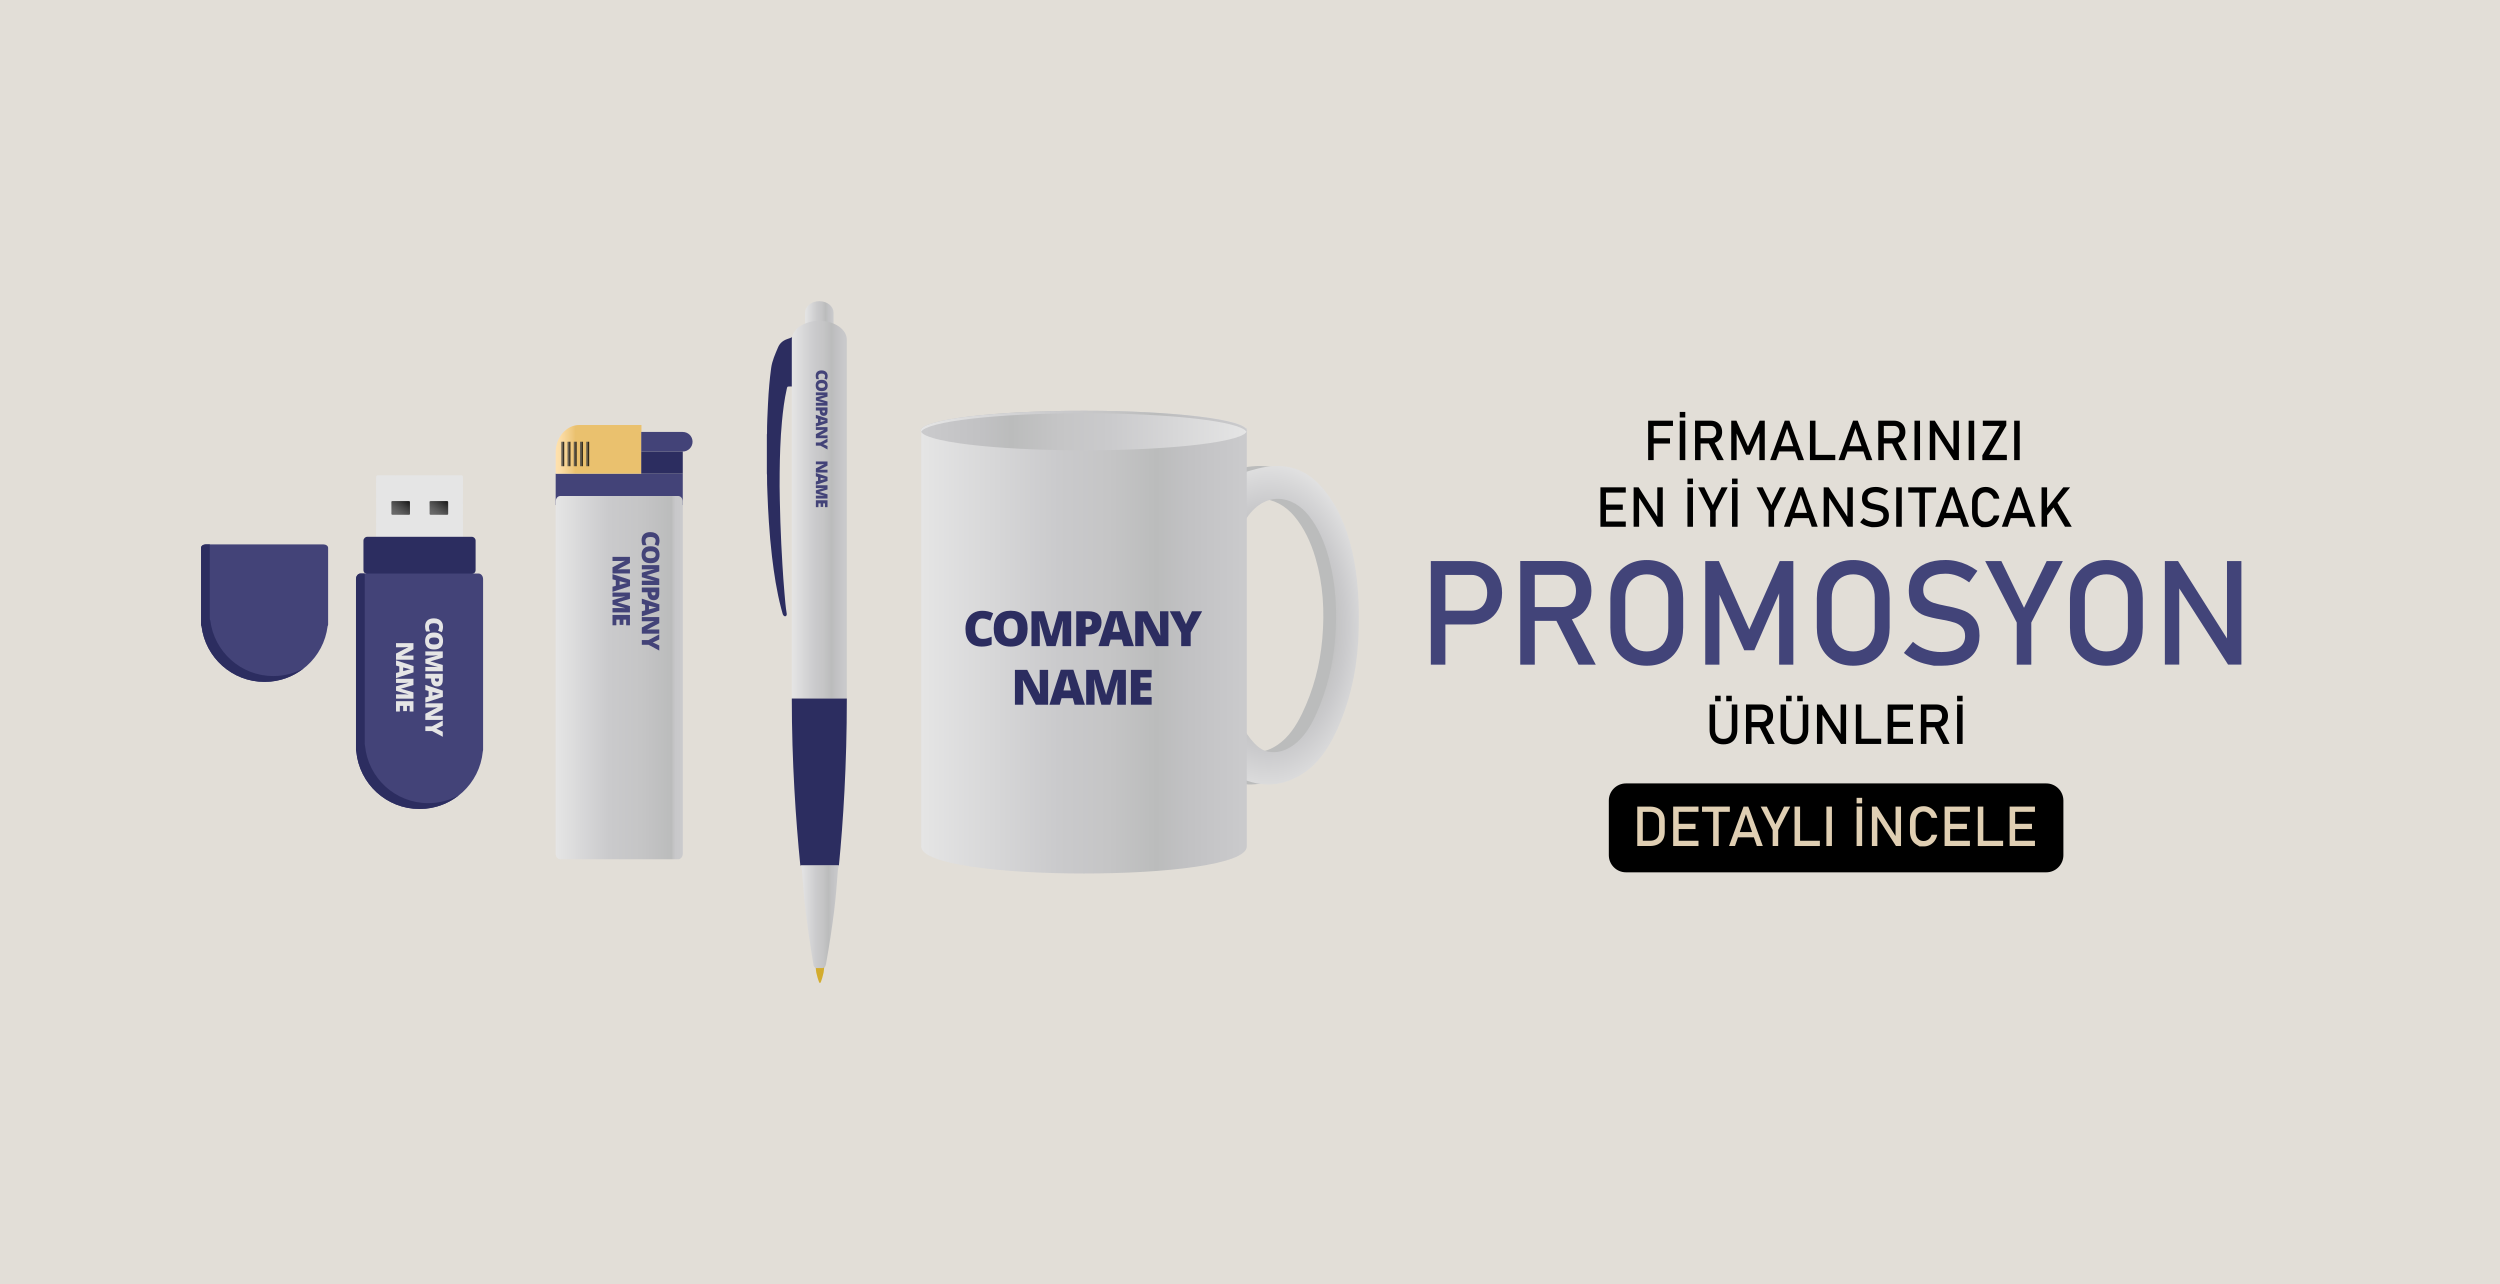 <?xml version="1.0" encoding="UTF-8"?> <svg xmlns="http://www.w3.org/2000/svg" xmlns:xlink="http://www.w3.org/1999/xlink" version="1.1" id="Layer_1" x="0px" y="0px" width="413.86px" height="212.6px" viewBox="0 0 413.86 212.6" xml:space="preserve"> <rect fill="#E2DED7" width="413.86" height="212.6"></rect> <g> <g> <path d="M272.842,69.643h0.916v6.527h-0.916V69.643z M273.291,69.643h3.66v0.871h-3.66V69.643z M273.291,72.552h3.166v0.871 h-3.166V72.552z"></path> <path d="M278.072,68.192h0.916v0.916h-0.916V68.192z M278.988,76.17h-0.916v-6.527h0.916V76.17z"></path> <path d="M280.604,69.638h0.916v6.532h-0.916V69.638z M281.004,72.538h2.227c0.174,0,0.328-0.042,0.463-0.125 c0.135-0.084,0.238-0.203,0.313-0.357c0.072-0.154,0.109-0.332,0.109-0.532c0-0.2-0.037-0.378-0.109-0.532 c-0.074-0.154-0.178-0.273-0.311-0.357c-0.133-0.084-0.287-0.126-0.465-0.126h-2.227v-0.871h2.191 c0.377,0,0.709,0.078,0.994,0.233c0.285,0.155,0.508,0.376,0.664,0.662s0.236,0.616,0.236,0.99s-0.08,0.704-0.238,0.99 c-0.158,0.286-0.381,0.507-0.666,0.663c-0.287,0.155-0.617,0.233-0.99,0.233h-2.191V72.538z M282.781,73.207L283.693,73 l1.67,3.169h-1.086L282.781,73.207z"></path> <path d="M291.289,69.643h0.857v6.527h-0.893v-4.889l0.045,0.287l-1.607,3.695h-0.639l-1.607-3.605l0.045-0.377v4.889h-0.893 v-6.527h0.857l1.916,4.31L291.289,69.643z"></path> <path d="M295.451,69.643h0.781l2.406,6.527h-0.988l-1.809-5.266l-1.811,5.266h-0.986L295.451,69.643z M294.152,73.867h3.436v0.871 h-3.436V73.867z"></path> <path d="M299.625,69.643h0.916v6.527h-0.916V69.643z M300.084,75.299h3.734v0.871h-3.734V75.299z"></path> <path d="M306.765,69.643h0.781l2.406,6.527h-0.988l-1.809-5.266l-1.811,5.266h-0.987L306.765,69.643z M305.466,73.867h3.436v0.871 h-3.436V73.867z"></path> <path d="M310.938,69.638h0.916v6.532h-0.916V69.638z M311.339,72.538h2.227c0.174,0,0.328-0.042,0.463-0.125 c0.135-0.084,0.238-0.203,0.313-0.357c0.072-0.154,0.109-0.332,0.109-0.532c0-0.2-0.037-0.378-0.109-0.532 c-0.074-0.154-0.178-0.273-0.311-0.357c-0.133-0.084-0.287-0.126-0.465-0.126h-2.227v-0.871h2.191 c0.377,0,0.709,0.078,0.994,0.233c0.285,0.155,0.508,0.376,0.664,0.662s0.236,0.616,0.236,0.99s-0.08,0.704-0.238,0.99 c-0.158,0.286-0.381,0.507-0.666,0.663c-0.287,0.155-0.617,0.233-0.99,0.233h-2.191V72.538z M313.116,73.207L314.028,73 l1.67,3.169h-1.086L313.116,73.207z"></path> <path d="M317.849,76.17h-0.916v-6.527h0.916V76.17z"></path> <path d="M319.464,69.643h0.83l3.191,5.046l-0.107,0.117v-5.163h0.908v6.523h-0.84l-3.184-4.97l0.107-0.117v5.086h-0.906V69.643z"></path> <path d="M326.817,76.17h-0.916v-6.527h0.916V76.17z"></path> <path d="M332.132,70.433l-2.84,4.866h2.93v0.871h-4.057v-0.79l2.863-4.867h-2.783v-0.871h3.887V70.433z"></path> <path d="M334.351,76.17h-0.916v-6.527h0.916V76.17z"></path> <path d="M264.943,80.675h0.916v6.527h-0.916V80.675z M265.389,80.675h3.748v0.871h-3.748V80.675z M265.389,83.526h3.254v0.871 h-3.254V83.526z M265.389,86.332h3.748v0.871h-3.748V86.332z"></path> <path d="M270.439,80.675h0.83l3.191,5.046l-0.107,0.117v-5.163h0.908v6.523h-0.84l-3.184-4.97l0.107-0.117v5.086h-0.906V80.675z"></path> <path d="M279.346,79.225h0.916v0.916h-0.916V79.225z M280.262,87.203h-0.916v-6.527h0.916V87.203z"></path> <path d="M284.02,84.549v2.653h-0.916v-2.653l-1.988-3.874h1.02l1.426,2.945l1.428-2.945h1.02L284.02,84.549z"></path> <path d="M286.727,79.225h0.916v0.916h-0.916V79.225z M287.643,87.203h-0.916v-6.527h0.916V87.203z"></path> <path d="M293.689,84.549v2.653h-0.916v-2.653l-1.988-3.874h1.02l1.426,2.945l1.428-2.945h1.02L293.689,84.549z"></path> <path d="M297.725,80.675h0.781l2.406,6.527h-0.988l-1.809-5.266l-1.809,5.266h-0.988L297.725,80.675z M296.428,84.899h3.434v0.871 h-3.434V84.899z"></path> <path d="M301.9,80.675h0.83l3.192,5.046l-0.107,0.117v-5.163h0.906v6.523h-0.84l-3.183-4.97l0.107-0.117v5.086H301.9V80.675z"></path> <path d="M309.829,87.27c0,0-0.141-0.03-0.422-0.09c-0.283-0.06-0.545-0.149-0.789-0.27c-0.244-0.12-0.473-0.269-0.684-0.449 l0.57-0.7c0.248,0.215,0.521,0.377,0.82,0.485c0.299,0.107,0.625,0.162,0.975,0.162c0.473,0,0.84-0.088,1.1-0.263 c0.26-0.175,0.391-0.423,0.391-0.743v-0.004c0-0.228-0.059-0.408-0.178-0.541c-0.117-0.133-0.27-0.232-0.457-0.296 c-0.188-0.064-0.43-0.124-0.725-0.177c-0.01-0.003-0.02-0.004-0.029-0.004c-0.012,0-0.021-0.001-0.029-0.004l-0.068-0.014 c-0.438-0.075-0.791-0.159-1.066-0.253c-0.273-0.094-0.508-0.267-0.701-0.517c-0.195-0.25-0.293-0.605-0.293-1.066v-0.004 c0-0.404,0.092-0.749,0.271-1.035c0.182-0.286,0.445-0.503,0.793-0.653c0.348-0.15,0.764-0.225,1.252-0.225 c0.234,0,0.463,0.025,0.689,0.076s0.449,0.126,0.67,0.227c0.219,0.101,0.436,0.227,0.648,0.379l-0.521,0.728 c-0.248-0.183-0.496-0.319-0.742-0.411c-0.248-0.091-0.496-0.137-0.744-0.137c-0.445,0-0.791,0.089-1.039,0.267 c-0.246,0.178-0.369,0.43-0.369,0.756v0.005c0,0.224,0.063,0.401,0.189,0.529c0.127,0.129,0.287,0.224,0.477,0.285 c0.189,0.062,0.453,0.125,0.793,0.191c0.012,0.003,0.021,0.005,0.033,0.007c0.01,0.001,0.021,0.004,0.033,0.007 c0.016,0.003,0.031,0.006,0.049,0.009s0.035,0.006,0.051,0.009c0.395,0.081,0.725,0.177,0.988,0.288 c0.266,0.111,0.486,0.29,0.666,0.537c0.178,0.247,0.266,0.584,0.266,1.012v0.009c0,0.398-0.094,0.739-0.281,1.021 c-0.189,0.283-0.463,0.498-0.82,0.646c-0.357,0.148-0.789,0.222-1.295,0.222C309.985,87.27,309.829,87.27,309.829,87.27z"></path> <path d="M314.825,87.203h-0.916v-6.527h0.916V87.203z"></path> <path d="M315.901,80.675h4.607v0.871h-4.607V80.675z M317.747,81.209h0.916v5.993h-0.916V81.209z"></path> <path d="M322.78,80.675h0.781l2.406,6.527h-0.988l-1.809-5.266l-1.811,5.266h-0.986L322.78,80.675z M321.481,84.899h3.436v0.871 h-3.436V84.899z"></path> <path d="M328.056,87.27c0,0-0.172-0.1-0.516-0.301c-0.342-0.201-0.607-0.485-0.797-0.853c-0.188-0.368-0.281-0.794-0.281-1.279 v-1.792c0-0.485,0.094-0.911,0.281-1.279c0.189-0.368,0.455-0.653,0.797-0.855c0.344-0.202,0.74-0.303,1.193-0.303 c0.373,0,0.717,0.08,1.031,0.24s0.578,0.387,0.789,0.68c0.211,0.293,0.354,0.633,0.428,1.019h-0.938 c-0.057-0.204-0.152-0.385-0.285-0.545s-0.289-0.284-0.469-0.371s-0.365-0.13-0.557-0.13c-0.268,0-0.5,0.064-0.701,0.193 c-0.201,0.128-0.355,0.309-0.467,0.541s-0.166,0.502-0.166,0.81v1.792c0,0.305,0.055,0.575,0.166,0.808s0.266,0.414,0.467,0.541 c0.201,0.127,0.434,0.19,0.701,0.19c0.193,0,0.381-0.04,0.559-0.121c0.178-0.081,0.334-0.201,0.467-0.359 c0.133-0.159,0.229-0.347,0.285-0.566h0.938c-0.074,0.386-0.219,0.726-0.432,1.019c-0.211,0.293-0.475,0.52-0.789,0.68 s-0.656,0.24-1.027,0.24C328.28,87.27,328.056,87.27,328.056,87.27z"></path> <path d="M333.792,80.675h0.781l2.406,6.527h-0.988l-1.809-5.266l-1.809,5.266h-0.988L333.792,80.675z M332.495,84.899h3.434v0.871 h-3.434V84.899z"></path> <path d="M337.968,80.675h0.916v6.527h-0.916V80.675z M338.687,84.338l2.881-3.663h1.127l-4.143,5.037L338.687,84.338z M339.772,83.719l0.723-0.669l2.475,4.153h-1.123L339.772,83.719z"></path> </g> <g> <path d="M284.066,122.938c-0.342-0.19-0.604-0.467-0.783-0.83c-0.18-0.364-0.27-0.802-0.27-1.313v-4.166h0.916v4.197 c0,0.476,0.119,0.844,0.359,1.104c0.238,0.261,0.578,0.391,1.014,0.391c0.441,0,0.781-0.13,1.021-0.391 c0.242-0.261,0.361-0.629,0.361-1.104v-4.197h0.916v4.166c0,0.512-0.09,0.949-0.27,1.313c-0.18,0.363-0.441,0.64-0.785,0.83 s-0.758,0.285-1.244,0.285C284.822,123.224,284.408,123.129,284.066,122.938z M283.93,115.179h0.916v0.916h-0.916V115.179z M285.77,115.179h0.916v0.916h-0.916V115.179z"></path> <path d="M289.037,116.624h0.916v6.532h-0.916V116.624z M289.438,119.524h2.227c0.174,0,0.328-0.042,0.463-0.126 s0.238-0.202,0.313-0.356c0.072-0.154,0.109-0.332,0.109-0.532s-0.037-0.378-0.109-0.532c-0.074-0.154-0.178-0.272-0.311-0.356 s-0.287-0.126-0.465-0.126h-2.227v-0.871h2.191c0.377,0,0.709,0.078,0.994,0.233c0.285,0.156,0.508,0.377,0.664,0.662 c0.156,0.286,0.236,0.616,0.236,0.99s-0.08,0.704-0.238,0.99c-0.158,0.285-0.381,0.506-0.666,0.662 c-0.287,0.155-0.617,0.233-0.99,0.233h-2.191V119.524z M291.215,120.193l0.912-0.207l1.67,3.17h-1.086L291.215,120.193z"></path> <path d="M295.814,122.938c-0.342-0.19-0.604-0.467-0.783-0.83c-0.18-0.364-0.27-0.802-0.27-1.313v-4.166h0.916v4.197 c0,0.476,0.119,0.844,0.359,1.104c0.238,0.261,0.578,0.391,1.014,0.391c0.441,0,0.781-0.13,1.021-0.391 c0.242-0.261,0.361-0.629,0.361-1.104v-4.197h0.916v4.166c0,0.512-0.09,0.949-0.27,1.313c-0.18,0.363-0.441,0.64-0.785,0.83 s-0.758,0.285-1.244,0.285C296.57,123.224,296.156,123.129,295.814,122.938z M295.678,115.179h0.916v0.916h-0.916V115.179z M297.518,115.179h0.916v0.916h-0.916V115.179z"></path> <path d="M300.787,116.629h0.83l3.191,5.046l-0.107,0.116v-5.162h0.907v6.522h-0.839l-3.184-4.97l0.107-0.116v5.086h-0.906V116.629 z"></path> <path d="M307.224,116.629h0.916v6.527h-0.916V116.629z M307.683,122.285h3.734v0.871h-3.734V122.285z"></path> <path d="M312.495,116.629h0.916v6.527h-0.916V116.629z M312.94,116.629h3.748v0.871h-3.748V116.629z M312.94,119.479h3.254v0.871 h-3.254V119.479z M312.94,122.285h3.748v0.871h-3.748V122.285z"></path> <path d="M317.989,116.624h0.916v6.532h-0.916V116.624z M318.39,119.524h2.227c0.174,0,0.328-0.042,0.463-0.126 s0.238-0.202,0.313-0.356c0.072-0.154,0.109-0.332,0.109-0.532s-0.037-0.378-0.109-0.532c-0.074-0.154-0.178-0.272-0.311-0.356 s-0.287-0.126-0.465-0.126h-2.227v-0.871h2.191c0.377,0,0.709,0.078,0.994,0.233c0.285,0.156,0.508,0.377,0.664,0.662 c0.156,0.286,0.236,0.616,0.236,0.99s-0.08,0.704-0.238,0.99c-0.158,0.285-0.381,0.506-0.666,0.662 c-0.287,0.155-0.617,0.233-0.99,0.233h-2.191V119.524z M320.167,120.193l0.912-0.207l1.67,3.17h-1.086L320.167,120.193z"></path> <path d="M323.983,115.179h0.916v0.916h-0.916V115.179z M324.899,123.156h-0.916v-6.527h0.916V123.156z"></path> </g> <g> <path fill="#424479" d="M236.866,92.884h2.406v17.148h-2.406V92.884z M238.104,101.093h5.484c0.519,0,0.975-0.122,1.368-0.366 c0.393-0.243,0.697-0.59,0.914-1.038c0.216-0.448,0.324-0.963,0.324-1.545c0-0.59-0.108-1.108-0.324-1.557 c-0.217-0.448-0.521-0.796-0.914-1.043c-0.394-0.248-0.85-0.372-1.368-0.372h-5.484v-2.288h5.401c1.022,0,1.923,0.219,2.701,0.654 c0.778,0.437,1.382,1.052,1.811,1.847c0.428,0.794,0.643,1.714,0.643,2.759c0,1.046-0.215,1.964-0.643,2.754 c-0.429,0.79-1.032,1.402-1.811,1.834c-0.778,0.433-1.679,0.649-2.701,0.649h-5.401V101.093z"></path> <path fill="#424479" d="M251.668,92.872h2.406v17.16h-2.406V92.872z M252.718,100.491h5.85c0.456,0,0.861-0.11,1.215-0.33 c0.354-0.221,0.627-0.533,0.819-0.938c0.192-0.404,0.289-0.87,0.289-1.397c0-0.526-0.097-0.992-0.289-1.397 s-0.464-0.718-0.813-0.938s-0.757-0.33-1.221-0.33h-5.85v-2.288h5.755c0.991,0,1.861,0.205,2.612,0.613 c0.751,0.409,1.333,0.989,1.746,1.74c0.412,0.75,0.619,1.617,0.619,2.6c0,0.983-0.209,1.85-0.625,2.601 c-0.417,0.751-1.001,1.331-1.752,1.74c-0.751,0.408-1.617,0.613-2.601,0.613h-5.755V100.491z M257.388,102.248l2.395-0.542 l4.388,8.326h-2.854L257.388,102.248z"></path> <path fill="#424479" d="M269.452,109.425c-0.912-0.522-1.617-1.262-2.117-2.217c-0.499-0.956-0.748-2.063-0.748-3.32v-4.859 c0-1.258,0.249-2.364,0.748-3.32c0.5-0.955,1.205-1.693,2.117-2.217c0.912-0.522,1.966-0.784,3.161-0.784s2.248,0.262,3.161,0.784 c0.911,0.523,1.617,1.262,2.116,2.217c0.5,0.956,0.749,2.063,0.749,3.32v4.859c0,1.258-0.249,2.364-0.749,3.32 c-0.499,0.955-1.205,1.694-2.116,2.217c-0.913,0.523-1.966,0.784-3.161,0.784S270.364,109.948,269.452,109.425z M274.482,107.361 c0.539-0.319,0.955-0.771,1.25-1.356s0.442-1.264,0.442-2.035v-5.023c0-0.771-0.147-1.449-0.442-2.035 c-0.295-0.585-0.711-1.037-1.25-1.355c-0.538-0.318-1.161-0.478-1.869-0.478s-1.331,0.159-1.869,0.478 c-0.539,0.318-0.956,0.771-1.25,1.355c-0.295,0.586-0.442,1.265-0.442,2.035v5.023c0,0.771,0.147,1.449,0.442,2.035 c0.294,0.586,0.711,1.037,1.25,1.356c0.538,0.318,1.161,0.478,1.869,0.478S273.944,107.68,274.482,107.361z"></path> <path fill="#424479" d="M294.621,92.884h2.253v17.148h-2.347V97.188l0.118,0.755l-4.223,9.706h-1.675l-4.223-9.47l0.118-0.991 v12.844h-2.347V92.884h2.253l5.035,11.322L294.621,92.884z"></path> <path fill="#424479" d="M303.632,109.425c-0.912-0.522-1.617-1.262-2.117-2.217c-0.499-0.956-0.748-2.063-0.748-3.32v-4.859 c0-1.258,0.249-2.364,0.748-3.32c0.5-0.955,1.205-1.693,2.117-2.217c0.912-0.522,1.966-0.784,3.161-0.784s2.248,0.262,3.161,0.784 c0.911,0.523,1.617,1.262,2.116,2.217c0.5,0.956,0.749,2.063,0.749,3.32v4.859c0,1.258-0.249,2.364-0.749,3.32 c-0.499,0.955-1.205,1.694-2.116,2.217c-0.913,0.523-1.966,0.784-3.161,0.784S304.544,109.948,303.632,109.425z M308.662,107.361 c0.539-0.319,0.955-0.771,1.25-1.356s0.442-1.264,0.442-2.035v-5.023c0-0.771-0.147-1.449-0.442-2.035 c-0.295-0.585-0.711-1.037-1.25-1.355c-0.538-0.318-1.161-0.478-1.869-0.478s-1.331,0.159-1.869,0.478 c-0.539,0.318-0.956,0.771-1.25,1.355c-0.295,0.586-0.442,1.265-0.442,2.035v5.023c0,0.771,0.147,1.449,0.442,2.035 c0.294,0.586,0.711,1.037,1.25,1.356c0.538,0.318,1.161,0.478,1.869,0.478S308.124,107.68,308.662,107.361z"></path> <path fill="#424479" d="M320.155,110.209c0,0-0.369-0.078-1.108-0.235s-1.429-0.394-2.069-0.708 c-0.642-0.314-1.24-0.708-1.799-1.18l1.498-1.84c0.652,0.566,1.372,0.991,2.158,1.274c0.786,0.282,1.64,0.424,2.56,0.424 c1.242,0,2.205-0.229,2.889-0.689c0.685-0.46,1.026-1.11,1.026-1.952v-0.012c0-0.598-0.155-1.071-0.466-1.421 s-0.712-0.609-1.203-0.778s-1.126-0.324-1.904-0.466c-0.023-0.008-0.05-0.012-0.077-0.012s-0.053-0.004-0.076-0.013l-0.177-0.035 c-1.148-0.196-2.082-0.419-2.802-0.666c-0.719-0.248-1.334-0.7-1.846-1.356c-0.511-0.656-0.767-1.59-0.767-2.801v-0.012 c0-1.062,0.238-1.968,0.714-2.719s1.169-1.322,2.082-1.716c0.911-0.394,2.009-0.59,3.29-0.59c0.613,0,1.217,0.067,1.811,0.2 c0.594,0.134,1.18,0.333,1.757,0.596c0.578,0.264,1.146,0.596,1.704,0.997l-1.367,1.91c-0.653-0.479-1.304-0.839-1.952-1.079 c-0.648-0.239-1.3-0.359-1.952-0.359c-1.172,0-2.082,0.234-2.73,0.701c-0.648,0.468-0.973,1.131-0.973,1.987v0.012 c0,0.59,0.167,1.054,0.501,1.392c0.334,0.339,0.751,0.588,1.25,0.749s1.193,0.329,2.082,0.502 c0.031,0.008,0.061,0.014,0.088,0.018c0.028,0.004,0.058,0.01,0.089,0.018c0.039,0.008,0.083,0.016,0.13,0.023 s0.09,0.016,0.13,0.023c1.037,0.212,1.904,0.464,2.601,0.755c0.695,0.291,1.277,0.761,1.745,1.409s0.702,1.535,0.702,2.66v0.023 c0,1.046-0.248,1.939-0.743,2.683s-1.213,1.31-2.152,1.698c-0.939,0.39-2.074,0.584-3.402,0.584 C320.568,110.209,320.155,110.209,320.155,110.209z"></path> <path fill="#424479" d="M336.267,103.062v6.971h-2.406v-6.971l-5.225-10.178h2.677l3.751,7.737l3.75-7.737h2.678L336.267,103.062z "></path> <path fill="#424479" d="M345.536,109.425c-0.912-0.522-1.617-1.262-2.117-2.217c-0.499-0.956-0.748-2.063-0.748-3.32v-4.859 c0-1.258,0.249-2.364,0.748-3.32c0.5-0.955,1.205-1.693,2.117-2.217c0.912-0.522,1.966-0.784,3.161-0.784s2.248,0.262,3.161,0.784 c0.911,0.523,1.617,1.262,2.116,2.217c0.5,0.956,0.749,2.063,0.749,3.32v4.859c0,1.258-0.249,2.364-0.749,3.32 c-0.499,0.955-1.205,1.694-2.116,2.217c-0.913,0.523-1.966,0.784-3.161,0.784S346.448,109.948,345.536,109.425z M350.566,107.361 c0.539-0.319,0.955-0.771,1.25-1.356s0.442-1.264,0.442-2.035v-5.023c0-0.771-0.147-1.449-0.442-2.035 c-0.295-0.585-0.711-1.037-1.25-1.355c-0.538-0.318-1.161-0.478-1.869-0.478s-1.331,0.159-1.869,0.478 c-0.539,0.318-0.956,0.771-1.25,1.355c-0.295,0.586-0.442,1.265-0.442,2.035v5.023c0,0.771,0.147,1.449,0.442,2.035 c0.294,0.586,0.711,1.037,1.25,1.356c0.538,0.318,1.161,0.478,1.869,0.478S350.028,107.68,350.566,107.361z"></path> <path fill="#424479" d="M358.38,92.884h2.182l8.386,13.257l-0.283,0.307V92.884h2.383v17.137h-2.206l-8.361-13.056l0.282-0.307 v13.362h-2.382V92.884z"></path> </g> <g> <path d="M341.582,141.572c0,1.56-1.275,2.835-2.835,2.835h-69.581c-1.56,0-2.835-1.275-2.835-2.835v-9.046 c0-1.56,1.275-2.835,2.835-2.835h69.581c1.56,0,2.835,1.275,2.835,2.835V141.572z"></path> </g> <g> <path fill="#E0CFB3" d="M271.039,133.525h0.916v6.527h-0.916V133.525z M271.658,139.182h1.477c0.482,0,0.855-0.125,1.121-0.374 c0.264-0.25,0.396-0.604,0.396-1.059v-1.921c0-0.454-0.133-0.808-0.396-1.058c-0.266-0.25-0.639-0.375-1.121-0.375h-1.477v-0.87 h1.451c0.523,0,0.971,0.091,1.342,0.274c0.371,0.182,0.654,0.448,0.848,0.799c0.195,0.35,0.293,0.771,0.293,1.266v1.85 c0,0.494-0.098,0.916-0.293,1.266c-0.193,0.351-0.479,0.617-0.85,0.799c-0.373,0.184-0.822,0.274-1.346,0.274h-1.445V139.182z"></path> <path fill="#E0CFB3" d="M276.982,133.525h0.916v6.527h-0.916V133.525z M277.428,133.525h3.748v0.87h-3.748V133.525z M277.428,136.376h3.254v0.871h-3.254V136.376z M277.428,139.182h3.748v0.871h-3.748V139.182z"></path> <path fill="#E0CFB3" d="M281.76,133.525h4.605v0.87h-4.605V133.525z M283.604,134.06h0.916v5.993h-0.916V134.06z"></path> <path fill="#E0CFB3" d="M288.637,133.525h0.781l2.406,6.527h-0.988l-1.809-5.267l-1.809,5.267h-0.988L288.637,133.525z M287.34,137.749h3.434v0.871h-3.434V137.749z"></path> <path fill="#E0CFB3" d="M294.369,137.399v2.653h-0.914v-2.653l-1.99-3.874h1.02l1.428,2.944l1.428-2.944h1.02L294.369,137.399z"></path> <path fill="#E0CFB3" d="M297.076,133.525h0.916v6.527h-0.916V133.525z M297.535,139.182h3.734v0.871h-3.734V139.182z"></path> <path fill="#E0CFB3" d="M303.264,140.053h-0.916v-6.527h0.916V140.053z"></path> <path fill="#E0CFB3" d="M307.349,132.075h0.916v0.916h-0.916V132.075z M308.265,140.053h-0.916v-6.527h0.916V140.053z"></path> <path fill="#E0CFB3" d="M309.88,133.525h0.832l3.191,5.046l-0.107,0.117v-5.163h0.906v6.522h-0.84l-3.182-4.969l0.107-0.117v5.086 h-0.908V133.525z"></path> <path fill="#E0CFB3" d="M317.778,140.12c0,0-0.172-0.1-0.516-0.301c-0.342-0.201-0.607-0.484-0.797-0.854 c-0.188-0.367-0.281-0.794-0.281-1.279v-1.791c0-0.484,0.094-0.911,0.281-1.279c0.189-0.368,0.455-0.653,0.797-0.855 c0.344-0.201,0.74-0.303,1.193-0.303c0.373,0,0.717,0.08,1.031,0.24s0.578,0.387,0.789,0.68s0.354,0.633,0.428,1.02h-0.938 c-0.057-0.203-0.152-0.385-0.285-0.545s-0.289-0.284-0.469-0.371s-0.365-0.131-0.557-0.131c-0.268,0-0.5,0.064-0.701,0.193 s-0.355,0.31-0.467,0.541c-0.111,0.232-0.166,0.502-0.166,0.811v1.791c0,0.306,0.055,0.575,0.166,0.809s0.266,0.414,0.467,0.541 s0.434,0.19,0.701,0.19c0.193,0,0.381-0.04,0.559-0.121s0.334-0.2,0.467-0.358c0.133-0.159,0.229-0.348,0.285-0.566h0.938 c-0.074,0.387-0.219,0.726-0.432,1.02c-0.211,0.293-0.475,0.52-0.789,0.68s-0.656,0.24-1.027,0.24 C318.003,140.12,317.778,140.12,317.778,140.12z"></path> <path fill="#E0CFB3" d="M321.915,133.525h0.916v6.527h-0.916V133.525z M322.36,133.525h3.748v0.87h-3.748V133.525z M322.36,136.376h3.254v0.871h-3.254V136.376z M322.36,139.182h3.748v0.871h-3.748V139.182z"></path> <path fill="#E0CFB3" d="M327.411,133.525h0.916v6.527h-0.916V133.525z M327.868,139.182h3.736v0.871h-3.736V139.182z"></path> <path fill="#E0CFB3" d="M332.681,133.525h0.916v6.527h-0.916V133.525z M333.126,133.525h3.748v0.87h-3.748V133.525z M333.126,136.376h3.254v0.871h-3.254V136.376z M333.126,139.182h3.748v0.871h-3.748V139.182z"></path> </g> </g> <g> <g> <path fill="#E5E5E5" d="M69.429,78.688c2.273,0,4.548,0.009,6.821-0.011c0.341-0.003,0.4,0.076,0.398,0.405 c-0.015,3.622-0.018,7.244,0.003,10.865c0.003,0.417-0.135,0.467-0.495,0.466c-4.486-0.012-8.974-0.012-13.461,0 c-0.333,0.001-0.446-0.033-0.444-0.421c0.021-3.621,0.021-7.243,0.001-10.865c-0.003-0.408,0.13-0.449,0.477-0.447 C64.962,78.694,67.196,78.688,69.429,78.688z"></path> </g> <path fill="#2C2D60" d="M78.111,88.867H60.792c-0.345,0-0.625,0.29-0.625,0.648v4.863c0,0.358,0.28,0.648,0.625,0.648h17.319 c0.345,0,0.624-0.29,0.624-0.648v-4.863C78.735,89.157,78.456,88.867,78.111,88.867z"></path> <g> <g> <linearGradient id="SVGID_1_" gradientUnits="userSpaceOnUse" x1="63.856" y1="87.42" x2="68.071" y2="81.584"> <stop offset="0" style="stop-color:#F3F3F3"></stop> <stop offset="0.327" style="stop-color:#F1F1F1"></stop> <stop offset="0.446" style="stop-color:#EEEEEE"></stop> <stop offset="0.536" style="stop-color:#E4E4E4"></stop> <stop offset="0.618" style="stop-color:#D4D4D4"></stop> <stop offset="0.694" style="stop-color:#BDBDBD"></stop> <stop offset="0.766" style="stop-color:#9F9F9F"></stop> <stop offset="0.836" style="stop-color:#7A7A7A"></stop> <stop offset="0.903" style="stop-color:#4F4F4F"></stop> <stop offset="0.967" style="stop-color:#1E1E1E"></stop> <stop offset="1" style="stop-color:#010101"></stop> </linearGradient> <path fill="url(#SVGID_1_)" d="M67.79,85.121c0,0.066-0.072,0.119-0.162,0.119h-2.756c-0.09,0-0.162-0.053-0.162-0.119v-2.03 c0-0.066,0.072-0.12,0.162-0.12h2.756c0.09,0,0.162,0.054,0.162,0.12V85.121z"></path> <linearGradient id="SVGID_2_" gradientUnits="userSpaceOnUse" x1="63.937" y1="87.398" x2="68.151" y2="81.564"> <stop offset="0" style="stop-color:#3D3D3D"></stop> <stop offset="0.144" style="stop-color:#434343"></stop> <stop offset="0.379" style="stop-color:#484848"></stop> <stop offset="0.476" style="stop-color:#3C3C3C"></stop> <stop offset="0.651" style="stop-color:#1C1C1C"></stop> <stop offset="0.78" style="stop-color:#010101"></stop> </linearGradient> <path opacity="0.8" fill="url(#SVGID_2_)" d="M67.87,85.101c0,0.065-0.072,0.119-0.161,0.119h-2.756 c-0.09,0-0.162-0.054-0.162-0.119v-2.03c0-0.066,0.072-0.119,0.162-0.119h2.756c0.089,0,0.161,0.053,0.161,0.119V85.101z"></path> </g> <g> <linearGradient id="SVGID_3_" gradientUnits="userSpaceOnUse" x1="70.179" y1="87.419" x2="74.393" y2="81.584"> <stop offset="0" style="stop-color:#F3F3F3"></stop> <stop offset="0.327" style="stop-color:#F1F1F1"></stop> <stop offset="0.446" style="stop-color:#EEEEEE"></stop> <stop offset="0.536" style="stop-color:#E4E4E4"></stop> <stop offset="0.618" style="stop-color:#D4D4D4"></stop> <stop offset="0.694" style="stop-color:#BDBDBD"></stop> <stop offset="0.766" style="stop-color:#9F9F9F"></stop> <stop offset="0.836" style="stop-color:#7A7A7A"></stop> <stop offset="0.903" style="stop-color:#4F4F4F"></stop> <stop offset="0.967" style="stop-color:#1E1E1E"></stop> <stop offset="1" style="stop-color:#010101"></stop> </linearGradient> <path fill="url(#SVGID_3_)" d="M74.112,85.121c0,0.066-0.073,0.119-0.162,0.119h-2.756c-0.09,0-0.162-0.053-0.162-0.119v-2.03 c0-0.066,0.072-0.12,0.162-0.12h2.756c0.089,0,0.162,0.054,0.162,0.12V85.121z"></path> <linearGradient id="SVGID_4_" gradientUnits="userSpaceOnUse" x1="70.258" y1="87.398" x2="74.473" y2="81.563"> <stop offset="0" style="stop-color:#3D3D3D"></stop> <stop offset="0.144" style="stop-color:#434343"></stop> <stop offset="0.379" style="stop-color:#484848"></stop> <stop offset="0.476" style="stop-color:#3C3C3C"></stop> <stop offset="0.651" style="stop-color:#1C1C1C"></stop> <stop offset="0.78" style="stop-color:#010101"></stop> </linearGradient> <path opacity="0.8" fill="url(#SVGID_4_)" d="M74.192,85.101c0,0.065-0.071,0.119-0.161,0.119h-2.756 c-0.091,0-0.162-0.054-0.162-0.119v-2.03c0-0.066,0.071-0.119,0.162-0.119h2.756c0.09,0,0.161,0.053,0.161,0.119V85.101z"></path> </g> </g> <path fill="#434378" d="M79.22,94.945H59.683c-0.415,0-0.751,0.413-0.751,0.925v28.217c0,0.113,0.019,0.22,0.049,0.319 c0.505,5.34,5,9.517,10.471,9.517c5.472,0,9.966-4.177,10.471-9.517c0.03-0.1,0.049-0.206,0.049-0.319V95.87 C79.971,95.358,79.635,94.945,79.22,94.945z"></path> <path fill="#434378" d="M54.319,90.7c0-0.317-0.336-0.574-0.751-0.574H34.031c-0.415,0-0.751,0.257-0.751,0.574v11.66 c0,0.002,0,0.003,0,0.004s0,0.003,0,0.004v1.03c0,0.093,0.031,0.179,0.081,0.256c0.637,5.201,5.065,9.23,10.438,9.23 s9.802-4.029,10.438-9.23c0.051-0.077,0.082-0.163,0.082-0.256V90.7z"></path> <path fill="#2C2D60" d="M70.9,132.957c-5.471,0-9.965-4.178-10.471-9.517c-0.029-0.101-0.048-0.207-0.048-0.32V94.945h-0.699 c-0.415,0-0.751,0.413-0.751,0.925v28.217c0,0.113,0.019,0.22,0.049,0.319c0.505,5.34,5,9.517,10.471,9.517 c2.475,0,4.744-0.86,6.541-2.29C74.482,132.471,72.75,132.957,70.9,132.957z"></path> <path fill="#2C2D60" d="M45.249,111.918c-5.372,0-9.801-4.029-10.438-9.23c-0.051-0.077-0.081-0.163-0.081-0.256v-1.03 c0-0.001,0-0.002,0-0.004c0-0.001,0-0.002,0-0.003V90.126h-0.699c-0.415,0-0.751,0.257-0.751,0.574v11.66c0,0.002,0,0.003,0,0.004 s0,0.003,0,0.004v1.03c0,0.093,0.031,0.179,0.081,0.256c0.637,5.201,5.065,9.23,10.438,9.23c2.471,0,4.735-0.86,6.529-2.285 C48.822,111.434,47.094,111.918,45.249,111.918z"></path> <g> <path fill="#E5E5E5" d="M72.7,103.757c0-0.186-0.075-0.33-0.228-0.435c-0.151-0.104-0.362-0.156-0.629-0.156 c-0.556,0-0.833,0.212-0.833,0.634c0,0.128,0.017,0.252,0.053,0.372c0.035,0.119,0.078,0.24,0.129,0.361h-0.66 c-0.106-0.241-0.16-0.514-0.16-0.818c0-0.436,0.127-0.77,0.379-1.002c0.253-0.232,0.618-0.349,1.097-0.349 c0.299,0,0.562,0.057,0.788,0.169s0.4,0.274,0.522,0.486c0.121,0.211,0.183,0.459,0.183,0.745c0,0.313-0.068,0.61-0.203,0.895 l-0.615-0.238c0.051-0.107,0.093-0.214,0.127-0.32S72.7,103.879,72.7,103.757z"></path> <path fill="#E5E5E5" d="M71.859,107.514c-0.485,0-0.855-0.118-1.108-0.356c-0.252-0.238-0.379-0.588-0.379-1.047 c0-0.453,0.127-0.801,0.382-1.042c0.254-0.241,0.624-0.362,1.109-0.362c0.48,0,0.848,0.12,1.102,0.36 c0.253,0.24,0.38,0.59,0.38,1.048c0,0.46-0.126,0.808-0.377,1.045C72.716,107.396,72.347,107.514,71.859,107.514z M71.859,105.527 c-0.559,0-0.837,0.194-0.837,0.583c0,0.197,0.067,0.344,0.203,0.439c0.136,0.095,0.347,0.144,0.634,0.144 c0.288,0,0.502-0.049,0.639-0.146c0.138-0.097,0.207-0.242,0.207-0.434C72.705,105.724,72.423,105.527,71.859,105.527z"></path> <path fill="#E5E5E5" d="M70.412,109.092l2.079-0.591v-0.018c-0.354,0.027-0.629,0.042-0.825,0.042h-1.254v-0.691h2.887v1.038 l-2.05,0.604v0.015l2.05,0.591v1.041h-2.887v-0.717h1.266c0.065,0,0.139,0.001,0.22,0.003c0.08,0.002,0.276,0.011,0.59,0.026 v-0.018l-2.075-0.583V109.092z"></path> <path fill="#E5E5E5" d="M72.381,113.638c-0.322,0-0.571-0.096-0.748-0.286c-0.175-0.189-0.264-0.461-0.264-0.811v-0.219h-0.957 v-0.78h2.887v0.999c0,0.365-0.079,0.639-0.238,0.822C72.9,113.546,72.674,113.638,72.381,113.638z M72.006,112.322v0.143 c0,0.116,0.032,0.21,0.099,0.279c0.065,0.068,0.156,0.104,0.272,0.104c0.195,0,0.292-0.108,0.292-0.324v-0.201H72.006z"></path> <path fill="#E5E5E5" d="M70.412,115.466l0.541-0.143v-0.938l-0.541-0.146v-0.857l2.898,0.942v1.041l-2.898,0.953V115.466z M71.593,115.161l0.475-0.125c0.104-0.028,0.241-0.063,0.408-0.105c0.167-0.041,0.287-0.068,0.359-0.081 c-0.066-0.013-0.178-0.036-0.332-0.071c-0.154-0.034-0.457-0.112-0.91-0.23V115.161z"></path> <path fill="#E5E5E5" d="M70.412,119.178v-1.023l2.034-1.055v-0.018c-0.32,0.025-0.564,0.037-0.733,0.037h-1.301v-0.69h2.887v1.02 l-2.007,1.05v0.012c0.292-0.018,0.525-0.027,0.702-0.027h1.305v0.695H70.412z"></path> <path fill="#E5E5E5" d="M72.229,120.631l1.07,0.497v0.846l-1.76-0.95h-1.127v-0.785h1.104l1.783-0.951v0.85L72.229,120.631z"></path> <path fill="#E5E5E5" d="M65.558,109.21v-1.022l2.034-1.055v-0.018c-0.319,0.025-0.563,0.037-0.732,0.037h-1.302v-0.69h2.888v1.019 l-2.007,1.051v0.012c0.292-0.018,0.525-0.027,0.701-0.027h1.306v0.694H65.558z"></path> <path fill="#E5E5E5" d="M65.558,111.403l0.541-0.142v-0.938l-0.541-0.146v-0.857l2.899,0.942v1.041l-2.899,0.953V111.403z M66.739,111.1l0.474-0.124c0.105-0.028,0.241-0.064,0.409-0.106c0.167-0.041,0.287-0.068,0.359-0.081 c-0.067-0.012-0.178-0.036-0.332-0.07c-0.154-0.035-0.457-0.112-0.91-0.232V111.1z"></path> <path fill="#E5E5E5" d="M65.558,113.625l2.08-0.591v-0.018c-0.354,0.027-0.629,0.042-0.825,0.042h-1.255v-0.691h2.888v1.038 l-2.05,0.604v0.015l2.05,0.591v1.041h-2.888v-0.717h1.267c0.065,0,0.139,0.001,0.219,0.003c0.081,0.002,0.277,0.011,0.591,0.027 v-0.019l-2.076-0.583V113.625z"></path> <path fill="#E5E5E5" d="M65.558,117.789v-1.714h2.888v1.714h-0.626v-0.934h-0.454v0.865h-0.626v-0.865h-0.545v0.934H65.558z"></path> </g> </g> <g> <g id="lighter_2_"> <g> <rect x="91.99" y="78.409" fill="#434378" width="21.039" height="5.203"></rect> <linearGradient id="SVGID_5_" gradientUnits="userSpaceOnUse" x1="91.99" y1="112.18" x2="113.029" y2="112.18"> <stop offset="0" style="stop-color:#E5E5E5"></stop> <stop offset="0.421" style="stop-color:#CACACC"></stop> <stop offset="0.671" style="stop-color:#C5C5C6"></stop> <stop offset="0.912" style="stop-color:#BBBCBC"></stop> <stop offset="0.922" style="stop-color:#C1C1C2"></stop> <stop offset="0.944" style="stop-color:#C8C8CA"></stop> <stop offset="0.987" style="stop-color:#CACACC"></stop> </linearGradient> <path fill="url(#SVGID_5_)" d="M112.278,82.112H92.741c-0.415,0-0.751,0.413-0.751,0.925v58.283c0,0.513,0.336,0.927,0.751,0.927 h19.537c0.415,0,0.751-0.414,0.751-0.927V83.037C113.029,82.525,112.693,82.112,112.278,82.112z"></path> <linearGradient id="SVGID_6_" gradientUnits="userSpaceOnUse" x1="91.987" y1="74.381" x2="106.191" y2="74.381"> <stop offset="0" style="stop-color:#FFE1AE"></stop> <stop offset="0.044" style="stop-color:#FDDEA8"></stop> <stop offset="0.109" style="stop-color:#F7D597"></stop> <stop offset="0.187" style="stop-color:#EFC97F"></stop> <stop offset="0.232" style="stop-color:#EAC16E"></stop> <stop offset="0.987" style="stop-color:#EAC16E"></stop> </linearGradient> <path fill="url(#SVGID_6_)" d="M102.257,70.353h-0.844h-5.491c-2.173,0-3.935,2.045-3.935,4.567c0,0.012,0.003,0.025,0.003,0.036 v3.453h9.423h4.778V74.92v-4.567H102.257z"></path> <path fill="#434378" d="M113.029,71.509h-2.626h-2.629h-1.62v3.238h1.62h2.629h2.626c0.895,0,1.62-0.726,1.62-1.619 C114.649,72.231,113.924,71.509,113.029,71.509z"></path> <rect x="106.154" y="74.747" fill="#2C2D60" width="6.875" height="3.662"></rect> </g> <g> <path fill="#434378" d="M108.539,89.479c0-0.186-0.076-0.33-0.229-0.435c-0.152-0.104-0.361-0.156-0.629-0.156 c-0.556,0-0.833,0.212-0.833,0.635c0,0.127,0.018,0.251,0.053,0.371c0.035,0.119,0.078,0.24,0.129,0.361h-0.66 c-0.106-0.241-0.16-0.514-0.16-0.817c0-0.437,0.127-0.771,0.379-1.003c0.253-0.232,0.618-0.349,1.097-0.349 c0.299,0,0.562,0.057,0.788,0.169c0.227,0.113,0.4,0.274,0.522,0.486c0.122,0.211,0.183,0.46,0.183,0.745 c0,0.313-0.068,0.61-0.203,0.895l-0.615-0.238c0.051-0.107,0.093-0.214,0.127-0.32S108.539,89.603,108.539,89.479z"></path> <path fill="#434378" d="M107.697,93.237c-0.485,0-0.855-0.119-1.108-0.357c-0.252-0.238-0.379-0.588-0.379-1.047 c0-0.453,0.127-0.801,0.382-1.042c0.254-0.241,0.624-0.362,1.109-0.362c0.48,0,0.848,0.12,1.102,0.36 c0.253,0.24,0.38,0.59,0.38,1.048c0,0.46-0.126,0.808-0.377,1.045C108.554,93.119,108.185,93.237,107.697,93.237z M107.697,91.251c-0.559,0-0.837,0.193-0.837,0.582c0,0.197,0.067,0.344,0.203,0.439s0.347,0.144,0.634,0.144 c0.288,0,0.502-0.049,0.639-0.146c0.138-0.097,0.206-0.241,0.206-0.434C108.542,91.446,108.261,91.251,107.697,91.251z"></path> <path fill="#434378" d="M106.25,94.814l2.079-0.591v-0.018c-0.354,0.027-0.629,0.042-0.825,0.042h-1.254v-0.691h2.887v1.038 l-2.05,0.603v0.017l2.05,0.59v1.041h-2.887v-0.717h1.266c0.066,0,0.139,0.001,0.22,0.003c0.08,0.002,0.276,0.011,0.59,0.026 V96.14l-2.075-0.583V94.814z"></path> <path fill="#434378" d="M108.219,99.36c-0.323,0-0.571-0.096-0.747-0.285c-0.176-0.19-0.265-0.461-0.265-0.812v-0.219h-0.957 v-0.78h2.887v0.999c0,0.365-0.079,0.639-0.238,0.821C108.739,99.269,108.513,99.36,108.219,99.36z M107.844,98.045v0.142 c0,0.117,0.033,0.211,0.099,0.279c0.065,0.07,0.156,0.104,0.272,0.104c0.194,0,0.292-0.108,0.292-0.324v-0.201H107.844z"></path> <path fill="#434378" d="M106.25,101.188l0.541-0.143v-0.938l-0.541-0.146v-0.857l2.898,0.942v1.04l-2.898,0.954V101.188z M107.431,100.884l0.475-0.124c0.104-0.029,0.241-0.064,0.408-0.105c0.167-0.042,0.287-0.069,0.359-0.082 c-0.067-0.013-0.178-0.036-0.331-0.07c-0.154-0.035-0.458-0.112-0.911-0.232V100.884z"></path> <path fill="#434378" d="M106.25,104.9v-1.023l2.034-1.055v-0.018c-0.32,0.025-0.564,0.038-0.733,0.038h-1.301v-0.691h2.887v1.019 l-2.006,1.051v0.012c0.291-0.019,0.524-0.027,0.701-0.027h1.305v0.695H106.25z"></path> <path fill="#434378" d="M108.066,106.354l1.07,0.497v0.846l-1.76-0.95h-1.127v-0.786h1.104l1.783-0.95v0.85L108.066,106.354z"></path> <path fill="#434378" d="M101.396,94.934V93.91l2.035-1.055v-0.018c-0.32,0.024-0.564,0.037-0.733,0.037h-1.302v-0.69h2.888v1.019 l-2.006,1.051v0.012c0.29-0.019,0.524-0.027,0.7-0.027h1.306v0.695H101.396z"></path> <path fill="#434378" d="M101.396,97.127l0.542-0.143v-0.938l-0.542-0.146v-0.857l2.899,0.942v1.041l-2.899,0.953V97.127z M102.577,96.822l0.474-0.124c0.105-0.029,0.241-0.064,0.409-0.105c0.167-0.042,0.287-0.069,0.359-0.082 c-0.067-0.012-0.178-0.035-0.332-0.07s-0.457-0.112-0.91-0.232V96.822z"></path> <path fill="#434378" d="M101.396,99.348l2.08-0.591v-0.018c-0.354,0.028-0.629,0.042-0.825,0.042h-1.255V98.09h2.888v1.039 l-2.05,0.603v0.015l2.05,0.591v1.041h-2.888v-0.717h1.267c0.065,0,0.139,0.001,0.22,0.003c0.08,0.002,0.276,0.011,0.59,0.026 v-0.018l-2.076-0.582V99.348z"></path> <path fill="#434378" d="M101.396,103.513v-1.715h2.888v1.715h-0.626v-0.935h-0.454v0.865h-0.626v-0.865h-0.545v0.935H101.396z"></path> </g> </g> <linearGradient id="SVGID_7_" gradientUnits="userSpaceOnUse" x1="93.955" y1="75.154" x2="94.439" y2="75.154"> <stop offset="0" style="stop-color:#3D3D3D"></stop> <stop offset="0.144" style="stop-color:#434343"></stop> <stop offset="0.379" style="stop-color:#484848"></stop> <stop offset="0.476" style="stop-color:#3C3C3C"></stop> <stop offset="0.651" style="stop-color:#1C1C1C"></stop> <stop offset="0.78" style="stop-color:#010101"></stop> </linearGradient> <rect x="93.955" y="73.128" opacity="0.8" fill-rule="evenodd" clip-rule="evenodd" fill="url(#SVGID_7_)" width="0.483" height="4.053"></rect> <linearGradient id="SVGID_8_" gradientUnits="userSpaceOnUse" x1="94.987" y1="75.154" x2="95.471" y2="75.154"> <stop offset="0" style="stop-color:#3D3D3D"></stop> <stop offset="0.144" style="stop-color:#434343"></stop> <stop offset="0.379" style="stop-color:#484848"></stop> <stop offset="0.476" style="stop-color:#3C3C3C"></stop> <stop offset="0.651" style="stop-color:#1C1C1C"></stop> <stop offset="0.78" style="stop-color:#010101"></stop> </linearGradient> <rect x="94.987" y="73.128" opacity="0.8" fill-rule="evenodd" clip-rule="evenodd" fill="url(#SVGID_8_)" width="0.483" height="4.053"></rect> <linearGradient id="SVGID_9_" gradientUnits="userSpaceOnUse" x1="96.019" y1="75.154" x2="96.503" y2="75.154"> <stop offset="0" style="stop-color:#3D3D3D"></stop> <stop offset="0.144" style="stop-color:#434343"></stop> <stop offset="0.379" style="stop-color:#484848"></stop> <stop offset="0.476" style="stop-color:#3C3C3C"></stop> <stop offset="0.651" style="stop-color:#1C1C1C"></stop> <stop offset="0.78" style="stop-color:#010101"></stop> </linearGradient> <rect x="96.02" y="73.128" opacity="0.8" fill-rule="evenodd" clip-rule="evenodd" fill="url(#SVGID_9_)" width="0.483" height="4.053"></rect> <linearGradient id="SVGID_10_" gradientUnits="userSpaceOnUse" x1="97.052" y1="75.154" x2="97.535" y2="75.154"> <stop offset="0" style="stop-color:#3D3D3D"></stop> <stop offset="0.144" style="stop-color:#434343"></stop> <stop offset="0.379" style="stop-color:#484848"></stop> <stop offset="0.476" style="stop-color:#3C3C3C"></stop> <stop offset="0.651" style="stop-color:#1C1C1C"></stop> <stop offset="0.78" style="stop-color:#010101"></stop> </linearGradient> <rect x="97.052" y="73.128" opacity="0.8" fill-rule="evenodd" clip-rule="evenodd" fill="url(#SVGID_10_)" width="0.483" height="4.053"></rect> <linearGradient id="SVGID_11_" gradientUnits="userSpaceOnUse" x1="92.923" y1="75.154" x2="93.406" y2="75.154"> <stop offset="0" style="stop-color:#3D3D3D"></stop> <stop offset="0.144" style="stop-color:#434343"></stop> <stop offset="0.379" style="stop-color:#484848"></stop> <stop offset="0.476" style="stop-color:#3C3C3C"></stop> <stop offset="0.651" style="stop-color:#1C1C1C"></stop> <stop offset="0.78" style="stop-color:#010101"></stop> </linearGradient> <rect x="92.923" y="73.128" opacity="0.8" fill-rule="evenodd" clip-rule="evenodd" fill="url(#SVGID_11_)" width="0.483" height="4.053"></rect> </g> <g id="pen_2_"> <g> <g> <path fill="#2C2D60" d="M130.093,102.008c-0.08,0-0.159,0-0.238,0c-0.171-0.108-0.258-0.26-0.304-0.442 c-0.071-0.293-0.164-0.582-0.24-0.873c-0.741-2.833-1.174-5.709-1.518-8.599c-0.224-1.887-0.386-3.779-0.51-5.674 c-0.103-1.567-0.182-3.137-0.238-4.705c-0.037-1.021-0.087-2.042-0.07-3.063c0.002-0.092-0.018-0.184-0.027-0.275 c0-2.145,0-4.289,0-6.434c0.01-0.063,0.027-0.127,0.027-0.19c-0.01-1.599,0.083-3.195,0.155-4.792 c0.05-1.09,0.124-2.18,0.219-3.268c0.081-0.932,0.187-1.859,0.313-2.787c0.163-1.19,0.668-2.286,1.133-3.394 c0.277-0.658,0.774-1.113,1.505-1.374c0.316-0.112,0.642-0.21,0.938-0.365c0.19,0,0.453-0.066,0.55,0.02 c0.096,0.083,0.022,0.322,0.022,0.493c0,2.56,0,5.119,0,7.68c-0.356,0.036-0.714,0.012-1.07,0.016 c-0.407,0.005-0.405,0.001-0.488,0.359c-0.41,1.793-0.628,3.608-0.803,5.43c-0.14,1.458-0.223,2.919-0.283,4.381 c-0.056,1.363-0.084,2.728-0.097,4.092c-0.016,1.507-0.016,3.015,0.024,4.521c0.032,1.214,0.052,2.428,0.094,3.641 c0.043,1.228,0.093,2.455,0.151,3.682c0.055,1.135,0.119,2.268,0.187,3.401c0.094,1.568,0.205,3.135,0.34,4.7 c0.097,1.124,0.177,2.249,0.367,3.365C130.259,101.722,130.24,101.881,130.093,102.008z"></path> </g> <linearGradient id="SVGID_12_" gradientUnits="userSpaceOnUse" x1="133.277" y1="52.401" x2="137.988" y2="52.401"> <stop offset="0" style="stop-color:#E5E5E5"></stop> <stop offset="0.421" style="stop-color:#CACACC"></stop> <stop offset="0.575" style="stop-color:#C5C5C6"></stop> <stop offset="0.723" style="stop-color:#BBBCBC"></stop> <stop offset="0.81" style="stop-color:#C1C1C3"></stop> <stop offset="0.987" style="stop-color:#CACACC"></stop> </linearGradient> <path fill="url(#SVGID_12_)" d="M133.277,54.939v-3.177c0-1.052,1.055-1.903,2.356-1.903s2.354,0.852,2.354,1.903v3.18 L133.277,54.939z"></path> <linearGradient id="SVGID_13_" gradientUnits="userSpaceOnUse" x1="131.078" y1="84.374" x2="140.189" y2="84.374"> <stop offset="0" style="stop-color:#E5E5E5"></stop> <stop offset="0.421" style="stop-color:#CACACC"></stop> <stop offset="0.575" style="stop-color:#C5C5C6"></stop> <stop offset="0.723" style="stop-color:#BBBCBC"></stop> <stop offset="0.81" style="stop-color:#C1C1C3"></stop> <stop offset="0.987" style="stop-color:#CACACC"></stop> </linearGradient> <path fill="url(#SVGID_13_)" d="M131.078,115.635c0-13.39,0-59.384,0-59.384c0-1.733,2.04-3.139,4.556-3.139 c2.514,0,4.555,1.405,4.555,3.139c0,0,0,45.994,0,59.384H131.078z"></path> <path fill="#D3AC2E" d="M134.982,158.843c0,1.244,0.143,2.139,0.143,2.139s0.387,1.759,0.612,1.759c0.225,0,0.61-1.759,0.61-1.759 s0.144-0.895,0.144-2.139H134.982z"></path> <path fill="#2C2D60" d="M132.487,143.27h6.391c0.711-7.259,1.311-16.642,1.311-27.635h-9.11 C131.078,126.135,131.735,135.721,132.487,143.27z"></path> <linearGradient id="SVGID_14_" gradientUnits="userSpaceOnUse" x1="132.6" y1="151.766" x2="138.873" y2="151.766"> <stop offset="0" style="stop-color:#E5E5E5"></stop> <stop offset="0.421" style="stop-color:#CACACC"></stop> <stop offset="0.575" style="stop-color:#C5C5C6"></stop> <stop offset="0.723" style="stop-color:#BBBCBC"></stop> <stop offset="0.81" style="stop-color:#C1C1C3"></stop> <stop offset="0.987" style="stop-color:#CACACC"></stop> </linearGradient> <path fill="url(#SVGID_14_)" d="M132.847,145.191c0.147,1.938,0.3,3.873,0.54,5.8c0.352,2.826,0.756,5.641,1.229,8.443 c0.01,0.054,0.026,0.106,0.028,0.161c0.013,0.38,0.184,0.601,0.51,0.667c0.35,0,0.699,0,1.049,0 c0.343-0.06,0.467-0.312,0.534-0.684c0.533-2.908,0.978-5.834,1.35-8.776c0.275-2.187,0.429-4.387,0.612-6.583 c0.015-0.172,0.018-0.351,0.064-0.512c0.042-0.146,0.079-0.292,0.11-0.438H132.6C132.778,143.893,132.798,144.546,132.847,145.191 z"></path> </g> <g> <path fill="#434378" d="M136.59,62.242c0-0.124-0.051-0.221-0.152-0.29s-0.242-0.104-0.42-0.104c-0.372,0-0.558,0.142-0.558,0.424 c0,0.085,0.012,0.168,0.036,0.248c0.023,0.08,0.052,0.16,0.086,0.241h-0.441c-0.07-0.161-0.106-0.343-0.106-0.546 c0-0.292,0.084-0.515,0.254-0.67c0.168-0.155,0.412-0.232,0.731-0.232c0.2,0,0.375,0.037,0.526,0.112s0.268,0.184,0.35,0.324 c0.081,0.142,0.122,0.308,0.122,0.498c0,0.209-0.046,0.408-0.137,0.599l-0.41-0.16c0.033-0.071,0.062-0.143,0.085-0.214 C136.578,62.4,136.59,62.324,136.59,62.242z"></path> <path fill="#434378" d="M136.026,64.753c-0.325,0-0.571-0.08-0.74-0.239s-0.253-0.393-0.253-0.699 c0-0.303,0.085-0.534,0.255-0.696c0.169-0.161,0.416-0.242,0.741-0.242c0.32,0,0.566,0.081,0.735,0.241s0.254,0.394,0.254,0.7 s-0.084,0.539-0.252,0.697S136.352,64.753,136.026,64.753z M136.026,63.425c-0.373,0-0.56,0.13-0.56,0.39 c0,0.132,0.046,0.229,0.136,0.293c0.091,0.064,0.232,0.097,0.424,0.097c0.192,0,0.335-0.033,0.427-0.098s0.138-0.161,0.138-0.289 C136.591,63.556,136.402,63.425,136.026,63.425z"></path> <path fill="#434378" d="M135.062,65.806l1.389-0.395v-0.012c-0.236,0.019-0.42,0.028-0.552,0.028h-0.837v-0.462h1.929v0.693 l-1.369,0.403v0.01l1.369,0.395v0.695h-1.929v-0.479h0.846c0.044,0,0.093,0,0.146,0.002c0.054,0.001,0.186,0.007,0.395,0.018 v-0.012l-1.386-0.39V65.806z"></path> <path fill="#434378" d="M136.376,68.843c-0.215,0-0.382-0.063-0.499-0.19c-0.117-0.128-0.176-0.309-0.176-0.542v-0.146h-0.64 v-0.521h1.929v0.668c0,0.243-0.054,0.427-0.16,0.549S136.572,68.843,136.376,68.843z M136.126,67.964v0.095 c0,0.078,0.021,0.141,0.065,0.187c0.044,0.047,0.105,0.069,0.183,0.069c0.13,0,0.195-0.071,0.195-0.216v-0.135H136.126z"></path> <path fill="#434378" d="M135.057,70.063l0.361-0.095v-0.627l-0.361-0.098v-0.572l1.937,0.629v0.695l-1.937,0.638V70.063z M135.847,69.86l0.316-0.083c0.07-0.02,0.161-0.043,0.272-0.07c0.111-0.028,0.192-0.047,0.24-0.055 c-0.045-0.008-0.118-0.023-0.221-0.047c-0.104-0.023-0.306-0.075-0.608-0.155V69.86z"></path> <path fill="#434378" d="M135.062,72.544V71.86l1.358-0.705v-0.012c-0.214,0.017-0.377,0.025-0.489,0.025h-0.869v-0.462h1.929 v0.681l-1.341,0.702v0.008c0.194-0.013,0.351-0.019,0.469-0.019h0.872v0.465H135.062z"></path> <path fill="#434378" d="M136.274,73.514l0.716,0.333v0.564l-1.176-0.635h-0.753v-0.525h0.737l1.191-0.635v0.567L136.274,73.514z"></path> <path fill="#434378" d="M135.062,78.229v-0.684l1.358-0.704v-0.013c-0.214,0.017-0.377,0.025-0.489,0.025h-0.869v-0.462h1.929 v0.681l-1.341,0.702v0.008c0.194-0.013,0.351-0.019,0.469-0.019h0.872v0.465H135.062z"></path> <path fill="#434378" d="M135.057,79.694l0.362-0.095v-0.627l-0.362-0.098v-0.572l1.937,0.629v0.695l-1.937,0.638V79.694z M135.847,79.491l0.316-0.083c0.07-0.02,0.161-0.043,0.272-0.071c0.112-0.027,0.192-0.045,0.24-0.055 c-0.045-0.008-0.118-0.022-0.221-0.046c-0.104-0.023-0.306-0.075-0.608-0.155V79.491z"></path> <path fill="#434378" d="M135.062,81.178l1.389-0.395v-0.012c-0.236,0.019-0.42,0.028-0.552,0.028h-0.837v-0.462h1.929v0.694 l-1.369,0.402v0.01l1.369,0.395v0.695h-1.929v-0.479h0.846c0.044,0,0.093,0,0.146,0.002c0.054,0.001,0.186,0.007,0.396,0.018 v-0.012l-1.387-0.39V81.178z"></path> <path fill="#434378" d="M135.062,83.96v-1.145h1.929v1.145h-0.419v-0.624h-0.303v0.578h-0.418v-0.578h-0.364v0.624H135.062z"></path> </g> </g> <g> <path fill="#BBBCBC" d="M221.942,91.216c-1.055-4.23-2.813-7.903-5.637-10.769c-2.431-2.467-5.245-3.431-8.348-3.294 c-1.983,0.087-3.913,0.635-5.833,1.2c-0.572,0.169-1.118,0.313-1.685-0.037c-0.282-0.175-0.455-0.021-0.465,0.396 c-0.089,3.468-0.104,6.938-0.055,10.407c0.004,0.278-0.052,0.695,0.164,0.795c0.192,0.089,0.372-0.267,0.512-0.476 c0.733-1.091,1.446-2.201,2.181-3.29c3.399-5.038,8.516-4.257,11.501-0.675c1.63,1.955,2.727,4.307,3.492,6.904 c1.275,4.326,1.525,8.784,1.132,13.327c-0.384,4.44-1.499,8.586-3.354,12.428c-1.016,2.103-2.267,3.967-4.05,5.175 c-1.43,0.969-2.976,1.414-4.609,1.127c-1.234-0.217-2.214-1.066-3.108-2.086c-0.908-1.035-1.608-2.272-2.339-3.483 c-0.311-0.516-0.685-0.943-1.17-1.21c-0.487-0.268-0.608-0.194-0.636,0.438c-0.072,1.666-0.127,3.333-0.196,4.999 c-0.036,0.868,0.059,1.742-0.071,2.607c0,1.3,0.016,2.599-0.01,3.897c-0.007,0.383,0.063,0.53,0.375,0.445 c0.216-0.267,0.363-0.592,0.525-0.905c0.341-0.664,0.523-0.742,1.137-0.506c1.116,0.432,2.238,0.821,3.401,1.035 c3.257,0.6,6.312-0.176,9.136-2.146c2.67-1.863,4.469-4.765,5.913-8.006c2.087-4.682,3.109-9.721,3.265-15.028 C223.242,99.998,223.022,95.549,221.942,91.216z"></path> <radialGradient id="SVGID_15_" cx="210.039" cy="-2974.627" r="18.032" fx="209.96" fy="-2975.407" gradientTransform="matrix(1 0 0 1.602 0 4869.595)" gradientUnits="userSpaceOnUse"> <stop offset="0.013" style="stop-color:#CACACC"></stop> <stop offset="0.382" style="stop-color:#C1C1C3"></stop> <stop offset="0.564" style="stop-color:#BBBCBC"></stop> <stop offset="0.634" style="stop-color:#C5C5C6"></stop> <stop offset="0.707" style="stop-color:#CACACC"></stop> <stop offset="1" style="stop-color:#E5E5E5"></stop> </radialGradient> <path fill="url(#SVGID_15_)" d="M202.971,125.7c0.121-0.865,0.032-1.739,0.066-2.607c0.063-1.666,0.114-3.333,0.181-4.999 c0.025-0.633,0.137-0.706,0.588-0.438c0.449,0.267,0.795,0.694,1.083,1.21c0.674,1.211,1.321,2.448,2.16,3.483 c0.827,1.02,1.732,1.869,2.873,2.086c1.511,0.287,2.938-0.158,4.261-1.127c1.648-1.208,2.805-3.072,3.743-5.175 c1.714-3.842,2.745-7.987,3.1-12.428c0.362-4.543,0.132-9.001-1.047-13.327c-0.707-2.598-1.721-4.949-3.228-6.904 c-2.759-3.582-7.488-4.363-10.63,0.675c-0.679,1.089-1.338,2.199-2.015,3.29c-0.13,0.209-0.296,0.564-0.474,0.476 c-0.199-0.1-0.148-0.517-0.151-0.795c-0.046-3.47-0.031-6.939,0.05-10.407c0.01-0.417,0.169-0.57,0.43-0.396 c0.523,0.351,1.028,0.206,1.557,0.037c1.776-0.565,3.559-1.113,5.392-1.2c2.867-0.137,5.469,0.827,7.716,3.294 c2.608,2.865,4.235,6.538,5.21,10.769c0.998,4.333,1.201,8.782,1.08,13.271c-0.143,5.308-1.089,10.347-3.018,15.028 c-1.335,3.241-2.997,6.143-5.465,8.006c-2.611,1.971-5.434,2.746-8.444,2.146c-1.075-0.214-2.112-0.604-3.144-1.035 c-0.566-0.236-0.735-0.158-1.051,0.506c-0.149,0.313-0.285,0.639-0.485,0.905c-0.289,0.085-0.353-0.063-0.347-0.445 C202.985,128.299,202.971,127,202.971,125.7z"></path> <linearGradient id="SVGID_16_" gradientUnits="userSpaceOnUse" x1="152.499" y1="107.769" x2="206.394" y2="107.769"> <stop offset="0" style="stop-color:#E5E5E5"></stop> <stop offset="0.421" style="stop-color:#CACACC"></stop> <stop offset="0.575" style="stop-color:#C5C5C6"></stop> <stop offset="0.723" style="stop-color:#BBBCBC"></stop> <stop offset="0.81" style="stop-color:#C1C1C3"></stop> <stop offset="0.987" style="stop-color:#CACACC"></stop> </linearGradient> <path fill-rule="evenodd" clip-rule="evenodd" fill="url(#SVGID_16_)" d="M152.674,70.934c-0.105,0.267-0.175,0.558-0.175,0.873 v68.32c0,5.969,53.896,5.969,53.896,0V71.073c0-0.05-0.02-0.092-0.024-0.14H152.674z"></path> <linearGradient id="SVGID_17_" gradientUnits="userSpaceOnUse" x1="152.44" y1="71.273" x2="206.394" y2="71.273"> <stop offset="0.013" style="stop-color:#CACACC"></stop> <stop offset="0.19" style="stop-color:#C1C1C3"></stop> <stop offset="0.277" style="stop-color:#BBBCBC"></stop> <stop offset="0.425" style="stop-color:#C5C5C6"></stop> <stop offset="0.579" style="stop-color:#CACACC"></stop> <stop offset="1" style="stop-color:#E5E5E5"></stop> </linearGradient> <ellipse fill-rule="evenodd" clip-rule="evenodd" fill="url(#SVGID_17_)" cx="179.417" cy="71.273" rx="26.977" ry="3.276"></ellipse> <linearGradient id="SVGID_18_" gradientUnits="userSpaceOnUse" x1="152.44" y1="69.738" x2="206.394" y2="69.738"> <stop offset="0" style="stop-color:#E5E5E5"></stop> <stop offset="0.421" style="stop-color:#CACACC"></stop> <stop offset="0.575" style="stop-color:#C5C5C6"></stop> <stop offset="0.723" style="stop-color:#BBBCBC"></stop> <stop offset="0.81" style="stop-color:#C1C1C3"></stop> <stop offset="0.987" style="stop-color:#CACACC"></stop> </linearGradient> <path fill-rule="evenodd" clip-rule="evenodd" fill="url(#SVGID_18_)" d="M179.417,68.411c14.324,0,26.035,1.356,26.918,3.069 c0.034-0.068,0.06-0.138,0.06-0.207c0-1.811-12.078-3.277-26.978-3.277c-14.897,0-26.977,1.467-26.977,3.277 c0,0.069,0.023,0.139,0.06,0.207C153.382,69.768,165.094,68.411,179.417,68.411z"></path> <g> <path fill="#2C2D60" d="M162.608,102.388c-0.371,0-0.66,0.151-0.868,0.456c-0.208,0.303-0.312,0.723-0.312,1.256 c0,1.11,0.422,1.666,1.267,1.666c0.256,0,0.503-0.035,0.742-0.106s0.479-0.156,0.723-0.257v1.318 c-0.482,0.213-1.026,0.319-1.635,0.319c-0.87,0-1.538-0.253-2.003-0.758c-0.464-0.505-0.696-1.234-0.696-2.189 c0-0.598,0.112-1.122,0.338-1.575c0.225-0.452,0.548-0.8,0.971-1.044c0.422-0.243,0.918-0.364,1.489-0.364 c0.623,0,1.22,0.135,1.788,0.406l-0.478,1.228c-0.213-0.1-0.427-0.185-0.64-0.253S162.854,102.388,162.608,102.388z"></path> <path fill="#2C2D60" d="M170.117,104.068c0,0.972-0.239,1.709-0.715,2.214c-0.477,0.505-1.173,0.758-2.092,0.758 c-0.904,0-1.599-0.253-2.081-0.761s-0.725-1.248-0.725-2.219c0-0.96,0.24-1.694,0.721-2.2c0.479-0.507,1.178-0.76,2.094-0.76 c0.918,0,1.614,0.252,2.087,0.754C169.88,102.357,170.117,103.095,170.117,104.068z M166.146,104.068 c0,1.115,0.389,1.674,1.164,1.674c0.396,0,0.688-0.136,0.878-0.406c0.191-0.271,0.286-0.693,0.286-1.268 c0-0.576-0.096-1.001-0.289-1.276c-0.194-0.274-0.482-0.412-0.866-0.412C166.537,102.38,166.146,102.942,166.146,104.068z"></path> <path fill="#2C2D60" d="M173.269,106.961l-1.18-4.155h-0.036c0.055,0.708,0.083,1.258,0.083,1.649v2.506h-1.381v-5.769h2.075 l1.204,4.096h0.031l1.18-4.096h2.08v5.769h-1.433v-2.529c0-0.132,0.002-0.277,0.006-0.438c0.005-0.161,0.021-0.554,0.054-1.181 h-0.035l-1.165,4.147H173.269z"></path> <path fill="#2C2D60" d="M182.352,103.027c0,0.645-0.19,1.142-0.57,1.493c-0.381,0.352-0.92,0.527-1.62,0.527h-0.438v1.913h-1.559 v-5.769h1.997c0.729,0,1.275,0.159,1.642,0.477C182.169,101.987,182.352,102.44,182.352,103.027z M179.723,103.776h0.284 c0.234,0,0.421-0.065,0.559-0.197c0.139-0.131,0.207-0.313,0.207-0.545c0-0.389-0.216-0.583-0.646-0.583h-0.403V103.776z"></path> <path fill="#2C2D60" d="M186.004,106.961l-0.284-1.081h-1.874l-0.293,1.081h-1.712l1.882-5.793h2.08l1.906,5.793H186.004z M185.396,104.602l-0.249-0.947c-0.058-0.211-0.128-0.482-0.211-0.817c-0.083-0.333-0.138-0.573-0.164-0.718 c-0.023,0.135-0.07,0.355-0.141,0.663c-0.069,0.308-0.224,0.914-0.463,1.819H185.396z"></path> <path fill="#2C2D60" d="M193.422,106.961h-2.045l-2.106-4.064h-0.036c0.05,0.639,0.075,1.128,0.075,1.465v2.6h-1.382v-5.769h2.037 l2.099,4.009h0.024c-0.037-0.581-0.055-1.048-0.055-1.4v-2.608h1.389V106.961z"></path> <path fill="#2C2D60" d="M196.324,103.331l0.995-2.139h1.688l-1.898,3.516v2.253h-1.57v-2.205l-1.897-3.563h1.696L196.324,103.331z "></path> <path fill="#2C2D60" d="M173.506,116.66h-2.044l-2.107-4.065h-0.036c0.051,0.64,0.075,1.128,0.075,1.465v2.601h-1.381v-5.77h2.036 l2.1,4.009h0.023c-0.037-0.581-0.056-1.048-0.056-1.4v-2.608h1.39V116.66z"></path> <path fill="#2C2D60" d="M177.889,116.66l-0.284-1.082h-1.874l-0.292,1.082h-1.714l1.883-5.793h2.08l1.906,5.793H177.889z M177.281,114.3l-0.249-0.947c-0.059-0.21-0.128-0.482-0.211-0.816s-0.138-0.573-0.164-0.719c-0.023,0.135-0.07,0.355-0.14,0.663 c-0.07,0.308-0.225,0.914-0.464,1.819H177.281z"></path> <path fill="#2C2D60" d="M182.326,116.66l-1.18-4.156h-0.035c0.056,0.708,0.083,1.258,0.083,1.65v2.506h-1.381v-5.77h2.075 l1.204,4.096h0.031l1.18-4.096h2.08v5.77h-1.433v-2.529c0-0.132,0.002-0.278,0.006-0.438s0.021-0.555,0.054-1.18h-0.036 l-1.164,4.147H182.326z"></path> <path fill="#2C2D60" d="M190.648,116.66h-3.426v-5.77h3.426v1.251h-1.867v0.907h1.729v1.251h-1.729v1.089h1.867V116.66z"></path> </g> </g> </svg> 